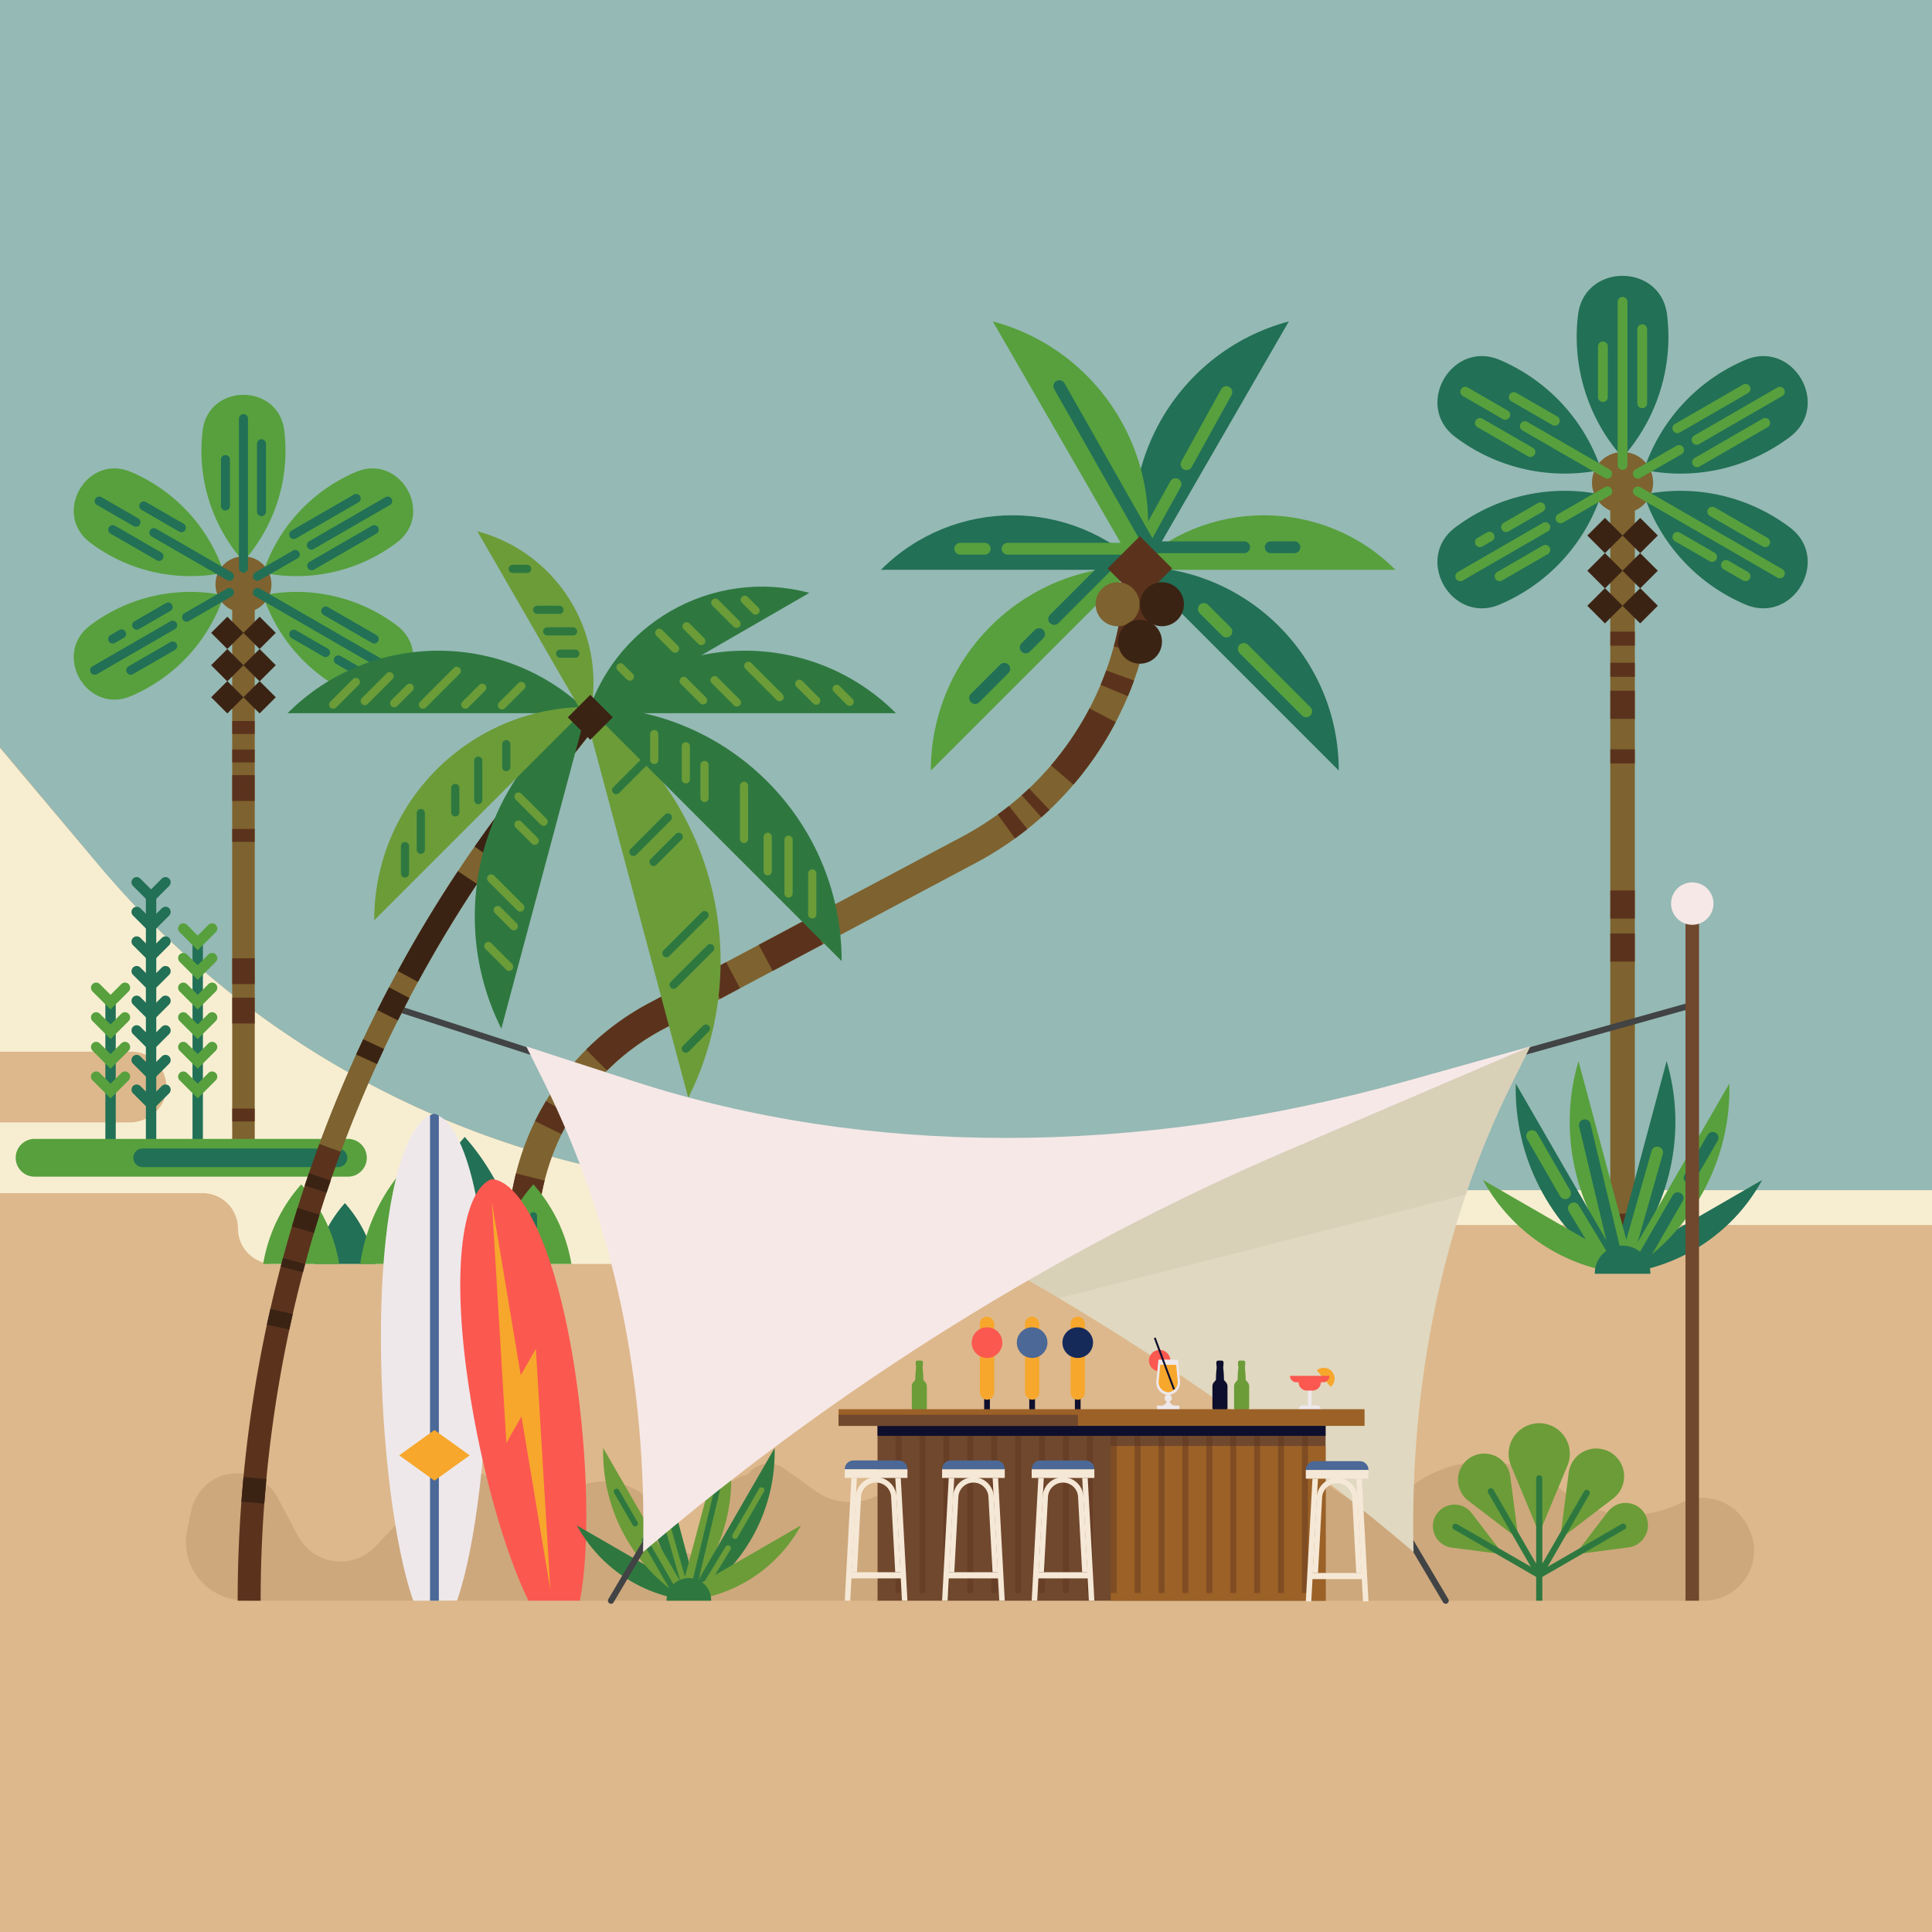 <?xml version="1.0" encoding="utf-8"?>
<svg xmlns="http://www.w3.org/2000/svg" data-name="beach bar scene" id="beach_bar_scene" viewBox="0 0 3968.5 3968.5">
  <defs>
    <style>.cls-1{fill:#95b9b4;}.cls-2{fill:#ddb88c;}.cls-3{fill:#f7eed2;}.cls-10,.cls-14,.cls-15,.cls-16,.cls-17,.cls-18,.cls-19,.cls-20,.cls-21,.cls-22,.cls-23,.cls-24,.cls-25,.cls-27,.cls-28,.cls-4,.cls-42,.cls-43,.cls-45,.cls-46,.cls-47,.cls-48,.cls-49,.cls-5,.cls-50,.cls-51,.cls-6,.cls-7{fill:none;stroke-miterlimit:10;}.cls-10,.cls-17,.cls-22,.cls-23,.cls-25,.cls-4,.cls-5{stroke:#227056;}.cls-10,.cls-16,.cls-17,.cls-19,.cls-21,.cls-23,.cls-24,.cls-25,.cls-27,.cls-4,.cls-43,.cls-45,.cls-46,.cls-50,.cls-51,.cls-6{stroke-linecap:round;}.cls-4,.cls-5,.cls-6{stroke-width:21.32px;}.cls-16,.cls-19,.cls-20,.cls-21,.cls-24,.cls-6{stroke:#57a03d;}.cls-14,.cls-18,.cls-48,.cls-7{stroke:#7e622f;}.cls-7{stroke-width:46.27px;}.cls-8{fill:#57a03d;}.cls-9{fill:#5b331d;}.cls-10{stroke-width:18.51px;}.cls-11{fill:#7e622f;}.cls-12{fill:#3b2314;}.cls-13{fill:#227056;}.cls-14,.cls-15{stroke-width:60.72px;}.cls-15,.cls-47{stroke:#5b331d;}.cls-16,.cls-17{stroke-width:24.29px;}.cls-18{stroke-width:50.48px;}.cls-19{stroke-width:20.19px;}.cls-20,.cls-21,.cls-22,.cls-23{stroke-width:15px;}.cls-24,.cls-25{stroke-width:23.87px;}.cls-26{fill:#c9a478;opacity:0.77;}.cls-27,.cls-28{stroke:#414345;}.cls-27,.cls-28,.cls-42,.cls-43{stroke-width:12.62px;}.cls-29{fill:#e0d8c0;}.cls-30{fill:#c1b49a;opacity:0.22;}.cls-31{fill:#70482d;}.cls-32{fill:#0e0f2d;}.cls-33{fill:#f6a72c;}.cls-34{fill:#fb5850;}.cls-35{fill:#4b6897;}.cls-36{fill:#162a5a;}.cls-37{fill:#9b6127;}.cls-38{opacity:0.44;}.cls-39{fill:#6b9c38;}.cls-40{fill:#eee8eb;}.cls-41{fill:#f5e8d6;}.cls-42,.cls-43,.cls-46,.cls-50{stroke:#2e7840;}.cls-44{fill:#2e7840;}.cls-45,.cls-51{stroke:#6b9c38;}.cls-45,.cls-46{stroke-width:11.59px;}.cls-47,.cls-48,.cls-49{stroke-width:47.21px;}.cls-49{stroke:#3b2314;}.cls-50,.cls-51{stroke-width:16.83px;}.cls-52{fill:#f6e8e7;}</style>
  </defs>
  <title>beach_bar_12</title>
  <rect class="cls-1" height="3968.51" width="3968.5"/>
  <path class="cls-2" d="M0,1535.13,200.35,1774.4A1872.46,1872.46,0,0,0,1636,2444.79H3968.5V3968.51H0Z"/>
  <path class="cls-3" d="M0,2305.55H266.1c39.79,0,74.48-30.66,75.68-70.43a72.68,72.68,0,0,0-72.64-74.91H0v-623.7L200.35,1774.4A1872.46,1872.46,0,0,0,1636,2444.79H3968.5v71.4H2833.16a1595.8,1595.8,0,0,0-355.23,40h0a1596.32,1596.32,0,0,1-355.23,40H561.47a72.67,72.67,0,0,1-72.67-72.67h0a72.68,72.68,0,0,0-72.67-72.67H0Z"/>
  <polyline class="cls-4" points="280.75 2238.26 310.33 2267.83 339.9 2238.26"/>
  <polyline class="cls-4" points="280.75 2177.41 310.33 2206.98 339.9 2177.41"/>
  <polyline class="cls-4" points="280.75 2116.55 310.33 2146.13 339.9 2116.55"/>
  <polyline class="cls-4" points="280.75 2055.7 310.33 2085.28 339.9 2055.7"/>
  <polyline class="cls-4" points="280.75 1994.85 310.33 2024.42 339.9 1994.85"/>
  <polyline class="cls-4" points="280.75 1934 310.33 1963.57 339.9 1934"/>
  <polyline class="cls-4" points="280.75 1873.14 310.33 1902.72 339.9 1873.14"/>
  <polyline class="cls-4" points="280.75 1812.29 310.33 1841.87 339.9 1812.29"/>
  <line class="cls-5" x1="310.33" x2="310.33" y1="1841.87" y2="2346.96"/>
  <line class="cls-5" x1="406.1" x2="406.1" y1="1936.82" y2="2346.96"/>
  <polyline class="cls-6" points="376.53 2211.51 406.11 2241.08 435.68 2211.51"/>
  <polyline class="cls-6" points="376.53 2150.65 406.11 2180.23 435.68 2150.65"/>
  <polyline class="cls-6" points="376.53 2089.8 406.11 2119.38 435.68 2089.8"/>
  <polyline class="cls-6" points="376.53 2028.95 406.11 2058.52 435.68 2028.95"/>
  <polyline class="cls-6" points="376.53 1968.1 406.11 1997.67 435.68 1968.1"/>
  <polyline class="cls-6" points="376.53 1907.24 406.11 1936.82 435.68 1907.24"/>
  <line class="cls-5" x1="227.09" x2="227.09" y1="2058.52" y2="2346.96"/>
  <polyline class="cls-6" points="197.52 2211.51 227.09 2241.08 256.67 2211.51"/>
  <polyline class="cls-6" points="197.52 2150.65 227.09 2180.23 256.67 2150.65"/>
  <polyline class="cls-6" points="197.52 2089.8 227.09 2119.38 256.67 2089.8"/>
  <polyline class="cls-6" points="197.52 2028.95 227.09 2058.52 256.67 2028.95"/>
  <line class="cls-7" x1="500.11" x2="500.11" y1="1153.15" y2="2364.75"/>
  <path class="cls-8" d="M500.11,1153.15a342.17,342.17,0,0,1-83.83-268.57c11.79-98,155.88-98,167.66,0A342.13,342.13,0,0,1,500.11,1153.15Z"/>
  <path class="cls-8" d="M540.35,1176.39A342.17,342.17,0,0,1,731,969.5c90.76-38.79,162.8,86,83.83,145.2A342.15,342.15,0,0,1,540.35,1176.39Z"/>
  <path class="cls-8" d="M459.87,1222.85a342.16,342.16,0,0,0-274.5,61.68c-79,59.21-6.92,184,83.83,145.2A342.15,342.15,0,0,0,459.87,1222.85Z"/>
  <path class="cls-8" d="M540.35,1222.85a342.15,342.15,0,0,1,274.5,61.68c79,59.21,6.93,184-83.83,145.2A342.17,342.17,0,0,1,540.35,1222.85Z"/>
  <path class="cls-8" d="M459.87,1176.39A342.14,342.14,0,0,0,269.2,969.5c-90.75-38.79-162.79,86-83.83,145.2A342.16,342.16,0,0,0,459.87,1176.39Z"/>
  <rect class="cls-9" height="53.02" transform="translate(1000.22 3989.77) rotate(180)" width="45.98" x="477.12" y="1968.38"/>
  <rect class="cls-9" height="53.02" transform="translate(1000.22 3237.5) rotate(180)" width="45.98" x="477.12" y="1592.24"/>
  <rect class="cls-9" height="26.51" transform="translate(1000.22 3431.84) rotate(180)" width="45.98" x="477.12" y="1702.67"/>
  <rect class="cls-9" height="26.51" transform="translate(1000.22 4580.7) rotate(180)" width="45.98" x="477.12" y="2277.1"/>
  <rect class="cls-9" height="26.51" transform="translate(1000.22 2988.57) rotate(180)" width="45.98" x="477.12" y="1481.03"/>
  <rect class="cls-9" height="26.51" transform="translate(1000.22 3105.72) rotate(180)" width="45.98" x="477.12" y="1539.6"/>
  <rect class="cls-9" height="53.02" transform="translate(1000.22 4151.72) rotate(180)" width="45.98" x="477.12" y="2049.35"/>
  <line class="cls-10" x1="463.09" x2="463.09" y1="1039.3" y2="943.89"/>
  <line class="cls-10" x1="537.13" x2="537.13" y1="911.5" y2="1051.01"/>
  <line class="cls-10" x1="603.26" x2="731.71" y1="1097.99" y2="1023.83"/>
  <line class="cls-10" x1="768.72" x2="640.33" y1="1087.96" y2="1162.08"/>
  <line class="cls-10" x1="326.65" x2="231.51" y1="1142.89" y2="1087.95"/>
  <line class="cls-10" x1="295.31" x2="372.54" y1="1039.3" y2="1083.89"/>
  <line class="cls-10" x1="669.09" x2="768.72" y1="1255.1" y2="1312.62"/>
  <line class="cls-10" x1="668.71" x2="603.38" y1="1340.37" y2="1302.66"/>
  <line class="cls-10" x1="731.7" x2="694.87" y1="1376.74" y2="1355.48"/>
  <line class="cls-10" x1="354.74" x2="268.53" y1="1326.96" y2="1376.74"/>
  <line class="cls-10" x1="280.74" x2="345.43" y1="1284.2" y2="1246.85"/>
  <line class="cls-10" x1="231.51" x2="249.7" y1="1312.62" y2="1302.12"/>
  <circle class="cls-11" cx="500.11" cy="1200.39" r="57.5"/>
  <rect class="cls-12" height="46.96" transform="translate(1829.56 1842.08) rotate(135)" width="46.96" x="509.8" y="1276.48"/>
  <rect class="cls-12" height="46.96" transform="translate(1716.33 1889) rotate(135)" width="46.96" x="443.47" y="1276.48"/>
  <rect class="cls-12" height="46.96" transform="translate(1876.48 1955.41) rotate(135)" width="46.96" x="509.8" y="1342.84"/>
  <rect class="cls-12" height="46.96" transform="translate(1763.24 2002.33) rotate(135)" width="46.96" x="443.47" y="1342.84"/>
  <rect class="cls-12" height="46.96" transform="translate(1923.12 2067.94) rotate(135)" width="46.96" x="509.8" y="1408.79"/>
  <rect class="cls-12" height="46.96" transform="translate(1809.89 2114.86) rotate(135)" width="46.96" x="443.47" y="1408.79"/>
  <line class="cls-10" x1="500.11" x2="500.11" y1="1167.1" y2="859.98"/>
  <line class="cls-10" x1="639.54" x2="796.4" y1="1119.79" y2="1029.23"/>
  <line class="cls-10" x1="528.86" x2="606.5" y1="1183.69" y2="1138.87"/>
  <line class="cls-10" x1="383.29" x2="471.37" y1="1267.74" y2="1216.88"/>
  <line class="cls-10" x1="194.49" x2="354.76" y1="1376.74" y2="1284.21"/>
  <line class="cls-10" x1="528.86" x2="796.4" y1="1216.88" y2="1371.35"/>
  <line class="cls-10" x1="316.07" x2="471.37" y1="1094.03" y2="1183.69"/>
  <line class="cls-10" x1="203.83" x2="279.28" y1="1029.23" y2="1072.79"/>
  <path class="cls-8" d="M714.62,2417H71.06a38.81,38.81,0,0,1-38.81-38.81h0a38.82,38.82,0,0,1,38.81-38.82H714.62a38.82,38.82,0,0,1,38.82,38.82h0A38.81,38.81,0,0,1,714.62,2417Z"/>
  <path class="cls-13" d="M694.32,2397.34H293a19.12,19.12,0,0,1-19.11-19.11h0A19.11,19.11,0,0,1,293,2359.12H694.32a19.1,19.1,0,0,1,19.11,19.11h0A19.11,19.11,0,0,1,694.32,2397.34Z"/>
  <path class="cls-8" d="M2866.29,1170.39c-149.28-149.29-391.31-149.29-540.6,0Z"/>
  <path class="cls-13" d="M2350.14,1170.39c-149.28-149.29-391.32-149.29-540.6,0Z"/>
  <path class="cls-14" d="M2339.91,1163.89h0a658.69,658.69,0,0,1-349.44,581.58l-642.93,341.88a515.85,515.85,0,0,0-273.66,455.47h0"/>
  <path class="cls-15" d="M1089.28,2417.63a515.67,515.67,0,0,0-15.4,125.19h0"/>
  <path class="cls-15" d="M1147.55,2277.14q-11.46,19.09-21.27,39.14"/>
  <path class="cls-15" d="M1393.08,2063.13l-45.54,24.22a515.24,515.24,0,0,0-122.06,90.17"/>
  <line class="cls-15" x1="1505.83" x2="1464.99" y1="2003.18" y2="2024.9"/>
  <line class="cls-15" x1="1675.99" x2="1572.85" y1="1912.7" y2="1967.54"/>
  <path class="cls-15" d="M2091.41,1679.3q-11.85,9.42-24.18,18.34"/>
  <path class="cls-15" d="M2134.81,1641.54q-7.82,7.43-15.9,14.62"/>
  <path class="cls-15" d="M2264.88,1469.21a659.59,659.59,0,0,1-83,122.76"/>
  <path class="cls-15" d="M2300.84,1387.42q-5.65,15.66-12.08,31"/>
  <path class="cls-15" d="M2339.91,1163.89h0a658.5,658.5,0,0,1-22.73,171.64"/>
  <path class="cls-13" d="M2647.38,660.2c-229.6,61.52-365.84,297.51-304.33,527.1Z"/>
  <path class="cls-8" d="M2039.29,660.2c229.59,61.52,365.84,297.51,304.32,527.1Z"/>
  <path class="cls-8" d="M2331,1163.76c-231.38,0-418.95,187.57-418.95,419Z"/>
  <path class="cls-13" d="M2331,1163.76c231.37,0,418.94,187.57,418.94,419Z"/>
  <line class="cls-16" x1="2437.24" x2="2519.08" y1="953.51" y2="805.34"/>
  <line class="cls-16" x1="2342.98" x2="2414.56" y1="1124.14" y2="994.55"/>
  <line class="cls-16" x1="2519.09" x2="2472.79" y1="1297.22" y2="1250.91"/>
  <line class="cls-16" x1="2683.04" x2="2554.77" y1="1461.16" y2="1332.89"/>
  <line class="cls-16" x1="2069.71" x2="2327.8" y1="1127.18" y2="1127.18"/>
  <line class="cls-16" x1="1972.56" x2="2022.66" y1="1127.18" y2="1127.18"/>
  <line class="cls-17" x1="2165.37" x2="2276.94" y1="1271.4" y2="1159.82"/>
  <line class="cls-17" x1="2106.92" x2="2134.25" y1="1329.85" y2="1302.52"/>
  <line class="cls-17" x1="2002.93" x2="2062.89" y1="1433.84" y2="1373.87"/>
  <line class="cls-17" x1="2175.99" x2="2355.13" y1="793.2" y2="1108.96"/>
  <line class="cls-17" x1="2555.51" x2="2347.54" y1="1124.14" y2="1124.14"/>
  <line class="cls-17" x1="2658.75" x2="2610.16" y1="1124.14" y2="1124.14"/>
  <rect class="cls-9" height="93.78" transform="translate(1511.43 -1313.64) rotate(45)" width="93.78" x="2294.55" y="1120.77"/>
  <path class="cls-11" d="M2340.77,1241.14a45.15,45.15,0,1,1-45.15-45.14A45.15,45.15,0,0,1,2340.77,1241.14Z"/>
  <path class="cls-12" d="M2431.91,1241.14a45.15,45.15,0,1,1-45.15-45.14A45.14,45.14,0,0,1,2431.91,1241.14Z"/>
  <path class="cls-12" d="M2386.76,1318.1a45.15,45.15,0,1,1-45.14-45.14A45.14,45.14,0,0,1,2386.76,1318.1Z"/>
  <line class="cls-18" x1="3332.88" x2="3332.88" y1="939.81" y2="2588.63"/>
  <path class="cls-13" d="M3332.88,939.81a373.28,373.28,0,0,1-91.45-293c12.86-106.89,170-106.89,182.9,0A373.25,373.25,0,0,1,3332.88,939.81Z"/>
  <path class="cls-13" d="M3376.78,965.15a373.25,373.25,0,0,1,208-225.68c99-42.31,177.59,93.81,91.45,158.39C3593.13,960.16,3485,987.4,3376.78,965.15Z"/>
  <path class="cls-13" d="M3289,1015.83a373.28,373.28,0,0,0-299.44,67.29c-86.14,64.59-7.56,200.71,91.44,158.4A373.25,373.25,0,0,0,3289,1015.83Z"/>
  <path class="cls-13" d="M3376.78,1015.83a373.29,373.29,0,0,1,299.44,67.29c86.14,64.59,7.55,200.71-91.45,158.4A373.27,373.27,0,0,1,3376.78,1015.83Z"/>
  <path class="cls-13" d="M3289,965.15c-34.84-104.84-112.5-184.87-208-225.68-99-42.31-177.58,93.81-91.44,158.39A373.21,373.21,0,0,0,3289,965.15Z"/>
  <rect class="cls-9" height="57.83" transform="translate(6665.77 3716.03) rotate(180)" width="50.16" x="3307.8" y="1829.1"/>
  <rect class="cls-9" height="57.83" transform="translate(6665.77 2895.41) rotate(180)" width="50.16" x="3307.8" y="1418.79"/>
  <rect class="cls-9" height="28.92" transform="translate(6665.77 3107.41) rotate(180)" width="50.16" x="3307.8" y="1539.25"/>
  <rect class="cls-9" height="28.92" transform="translate(6665.77 5014.94) rotate(180)" width="50.16" x="3307.8" y="2493.01"/>
  <rect class="cls-9" height="28.91" transform="translate(6665.77 2623.87) rotate(180)" width="50.16" x="3307.8" y="1297.48"/>
  <rect class="cls-9" height="28.91" transform="translate(6665.77 2751.66) rotate(180)" width="50.16" x="3307.8" y="1361.37"/>
  <rect class="cls-9" height="57.83" transform="translate(6665.77 3892.69) rotate(180)" width="50.16" x="3307.8" y="1917.43"/>
  <line class="cls-19" x1="3292.5" x2="3292.5" y1="815.61" y2="711.54"/>
  <line class="cls-19" x1="3373.27" x2="3373.27" y1="676.2" y2="828.38"/>
  <line class="cls-19" x1="3445.4" x2="3585.52" y1="879.63" y2="798.74"/>
  <line class="cls-19" x1="3625.89" x2="3485.84" y1="868.69" y2="949.55"/>
  <line class="cls-19" x1="3143.66" x2="3039.87" y1="928.61" y2="868.69"/>
  <line class="cls-19" x1="3109.47" x2="3193.72" y1="815.61" y2="864.25"/>
  <line class="cls-19" x1="3517.22" x2="3625.9" y1="1051.02" y2="1113.76"/>
  <line class="cls-19" x1="3516.79" x2="3445.53" y1="1144.04" y2="1102.89"/>
  <line class="cls-19" x1="3585.51" x2="3545.34" y1="1183.71" y2="1160.52"/>
  <line class="cls-19" x1="3174.3" x2="3080.26" y1="1129.41" y2="1183.71"/>
  <line class="cls-19" x1="3093.58" x2="3164.15" y1="1082.76" y2="1042.02"/>
  <line class="cls-19" x1="3039.87" x2="3059.72" y1="1113.77" y2="1102.31"/>
  <path class="cls-11" d="M3270.16,991.33a62.73,62.73,0,1,1,62.72,62.73A62.72,62.72,0,0,1,3270.16,991.33Z"/>
  <rect class="cls-12" height="51.22" transform="translate(6529.15 -504.51) rotate(135)" width="51.22" x="3343.45" y="1074.34"/>
  <rect class="cls-12" height="51.22" transform="translate(6405.63 -453.35) rotate(135)" width="51.22" x="3271.1" y="1074.34"/>
  <rect class="cls-12" height="51.22" transform="translate(6580.32 -380.97) rotate(135)" width="51.22" x="3343.45" y="1146.73"/>
  <rect class="cls-12" height="51.22" transform="translate(6456.8 -329.81) rotate(135)" width="51.22" x="3271.1" y="1146.73"/>
  <rect class="cls-12" height="51.22" transform="translate(6631.2 -258.13) rotate(135)" width="51.22" x="3343.45" y="1218.67"/>
  <rect class="cls-12" height="51.22" transform="translate(6507.69 -206.97) rotate(135)" width="51.22" x="3271.1" y="1218.67"/>
  <line class="cls-19" x1="3332.88" x2="3332.88" y1="955.02" y2="620"/>
  <line class="cls-19" x1="3484.98" x2="3656.09" y1="903.42" y2="804.62"/>
  <line class="cls-19" x1="3364.24" x2="3448.94" y1="973.12" y2="924.22"/>
  <line class="cls-19" x1="3205.45" x2="3301.53" y1="1064.8" y2="1009.33"/>
  <line class="cls-19" x1="2999.5" x2="3174.33" y1="1183.71" y2="1082.77"/>
  <line class="cls-19" x1="3364.24" x2="3656.09" y1="1009.33" y2="1177.83"/>
  <line class="cls-19" x1="3132.12" x2="3301.53" y1="875.31" y2="973.12"/>
  <line class="cls-19" x1="3009.68" x2="3091.98" y1="804.62" y2="852.14"/>
  <path class="cls-13" d="M708.46,2471.25a268.82,268.82,0,0,0-62.5,125H771A268.82,268.82,0,0,0,708.46,2471.25Z"/>
  <path class="cls-8" d="M831.54,2398.58a378,378,0,0,0-91.69,197.67H923.23A378,378,0,0,0,831.54,2398.58Z"/>
  <path class="cls-13" d="M954.62,2335.35a472.71,472.71,0,0,0-116.42,260.9H1071A472.85,472.85,0,0,0,954.62,2335.35Z"/>
  <path class="cls-8" d="M1095.65,2432.79a326.44,326.44,0,0,0-78.09,163.46h156.18A326.6,326.6,0,0,0,1095.65,2432.79Z"/>
  <path class="cls-8" d="M618.71,2432.79a326.5,326.5,0,0,0-78.08,163.46H696.8A326.44,326.44,0,0,0,618.71,2432.79Z"/>
  <line class="cls-20" x1="954.62" x2="954.62" y1="2537.79" y2="2596.25"/>
  <line class="cls-21" x1="954.62" x2="954.62" y1="2398.58" y2="2537.79"/>
  <line class="cls-21" x1="994.92" x2="994.92" y1="2453.3" y2="2560.99"/>
  <line class="cls-21" x1="907.73" x2="907.73" y1="2471.25" y2="2560.99"/>
  <line class="cls-22" x1="1095.65" x2="1095.65" y1="2551.61" y2="2596.25"/>
  <line class="cls-23" x1="1095.65" x2="1095.65" y1="2497.42" y2="2551.61"/>
  <line class="cls-22" x1="618.71" x2="618.71" y1="2551.61" y2="2596.25"/>
  <line class="cls-23" x1="618.71" x2="618.71" y1="2497.42" y2="2551.61"/>
  <line class="cls-22" x1="831.54" x2="831.54" y1="2527.65" y2="2596.25"/>
  <line class="cls-23" x1="831.54" x2="831.54" y1="2440.47" y2="2527.65"/>
  <path class="cls-13" d="M3423.41,2179.59c42.67,144.6,8.06,300.94-89,413.89-7.67,8.93-22.18,1.24-19.13-10.14Z"/>
  <line class="cls-24" x1="3342.38" x2="3404.07" y1="2583.85" y2="2367.14"/>
  <path class="cls-8" d="M3242.35,2179.59c-42.67,144.6-8.06,300.94,89.05,413.89,7.68,8.93,22.18,1.24,19.14-10.14Z"/>
  <line class="cls-25" x1="3320.34" x2="3255.37" y1="2583.12" y2="2311.22"/>
  <path class="cls-13" d="M3113.51,2225.71c-3.79,150.71,70.1,292.77,193.13,376.73,9.73,6.64,21.75-4.55,15.86-14.75Z"/>
  <line class="cls-24" x1="3214.92" x2="3146.97" y1="2451.19" y2="2333.5"/>
  <line class="cls-24" x1="3293.34" x2="3232.71" y1="2582.27" y2="2482"/>
  <path class="cls-8" d="M3046.14,2423.81c52.8,97,145.84,164.41,251.54,186.29,20.28,4.19,30.8-23.28,12.86-33.64Z"/>
  <path class="cls-13" d="M3619.62,2423.81c-55.82,102.56-156.6,172-269.78,189.59-16.53,2.56-24.28-19.81-9.8-28.17Z"/>
  <path class="cls-8" d="M3552.26,2225.71c3.79,150.71-70.1,292.77-193.14,376.73-9.73,6.64-21.75-4.55-15.86-14.75Z"/>
  <line class="cls-25" x1="3470.36" x2="3517.95" y1="2419.23" y2="2337.09"/>
  <line class="cls-25" x1="3366.13" x2="3446.21" y1="2599.76" y2="2461.06"/>
  <path class="cls-13" d="M3390,2616.45a57.08,57.08,0,1,0-114.15,0Z"/>
  <path class="cls-26" d="M383.24,3151q.69-5.16,1.77-10.36l7.27-35.21c7.94-38.46,37.37-70.09,76-77.33A95.61,95.61,0,0,1,570.65,3077l41.66,78.21c31.74,59.59,112.6,70.41,158.88,21.27l137.42-145.91c17.24-18.3,44.46-22.11,66.69-10.37a323.62,323.62,0,0,0,231.38,27.32,135.92,135.92,0,0,1,164.53,94.88c10.48,36.69,46.27,60.36,84.32,52.53l.18-.28a120.88,120.88,0,0,1-2.16-42.18c.49-3.94,1.13-7.89,2-11.85l7.22-34.94c7.78-37.69,36.19-68.72,73.36-77,16.42-22.73,49.43-30.22,74.55-12.22l63.91,45.79c44.1,31.6,104.63,31.37,146.45-3.19a246.69,246.69,0,0,1,150.35-56.45h9.9a238.13,238.13,0,0,1,109.08,26.25c33.57,17.31,70.12,28.85,107.89,28.72a322.07,322.07,0,0,0,79-10.07,135.91,135.91,0,0,1,164.06,93.24c9.24,30.95,35.63,54.76,67.92,55.65a72.05,72.05,0,0,0,73.21-59.72l14.86-85.84c6.73-38.9,51.82-57.37,83.9-34.38L2745,3062.3c44.1,31.6,104.62,31.37,146.44-3.19a246.72,246.72,0,0,1,150.35-56.45h5c57.56,0,114.36,18.48,158.22,55.74,66.68,56.64,162.75,71.12,247,28.84,52.75-26.45,117-1.24,140.56,52.85l1.69,3.9c29.62,68-20.18,144-94.3,144H506.71C431,3288,373.2,3226.08,383.24,3151Z"/>
  <line class="cls-27" x1="2969.55" x2="2542.05" y1="3287.97" y2="2565.95"/>
  <line class="cls-28" x1="1301.43" x2="805.04" y1="2228.75" y2="2067.9"/>
  <line class="cls-28" x1="3476.05" x2="2888.04" y1="2064.31" y2="2228.75"/>
  <path class="cls-29" d="M2903.54,3188h0C2500,2844.85,2051,2565.07,1579.67,2363.13L1081.11,2149.5l347.67,126.09c555.68,155.4,1014.69,100.7,1494.24-54.7l220.31-71.39-36.43,73.3c-142.52,286.75-211.84,615.72-203.36,965.16Z"/>
  <path class="cls-30" d="M2923,2220.89l220.31-71.39-36.43,73.3a1866.93,1866.93,0,0,0-95.91,231l-836.1,212.73a5075.47,5075.47,0,0,0-595.22-303.43L1081.11,2149.5l347.67,126.09C1984.46,2431,2443.47,2376.29,2923,2220.89Z"/>
  <rect class="cls-31" height="1431.92" transform="translate(6952.1 5144.02) rotate(180)" width="27.74" x="3462.18" y="1856.05"/>
  <rect class="cls-31" height="376.19" width="920.3" x="1802.55" y="2911.76"/>
  <rect class="cls-32" height="117.26" width="11.76" x="2021.57" y="2817.26"/>
  <rect class="cls-32" height="117.26" width="11.76" x="2114.22" y="2817.26"/>
  <rect class="cls-32" height="117.26" width="11.76" x="2207.89" y="2817.26"/>
  <rect class="cls-33" height="170.7" rx="14.71" width="29.41" x="2012.75" y="2704.44"/>
  <rect class="cls-33" height="170.7" rx="14.71" width="29.41" x="2105.4" y="2704.44"/>
  <path class="cls-33" d="M2213.78,2704.44h0a14.71,14.71,0,0,0-14.71,14.71v141.29a14.71,14.71,0,0,0,14.71,14.71h0a14.71,14.71,0,0,0,14.7-14.71V2719.15A14.71,14.71,0,0,0,2213.78,2704.44Z"/>
  <circle class="cls-34" cx="2027.46" cy="2757.88" r="31.47"/>
  <circle class="cls-35" cx="2120.1" cy="2757.88" r="31.47"/>
  <circle class="cls-36" cx="2213.78" cy="2757.88" r="31.47"/>
  <rect class="cls-37" height="317.79" width="441.21" x="2281.64" y="2970.17"/>
  <g class="cls-38">
    <rect class="cls-9" height="330.02" width="12.21" x="1839.77" y="2942.13"/>
    <rect class="cls-9" height="330.02" width="12.21" x="1888.87" y="2942.13"/>
    <rect class="cls-9" height="330.02" width="12.21" x="1937.97" y="2942.13"/>
    <rect class="cls-9" height="330.02" width="12.21" x="1987.06" y="2942.13"/>
    <rect class="cls-9" height="330.02" width="12.21" x="2036.16" y="2942.13"/>
    <rect class="cls-9" height="330.02" width="12.21" x="2085.25" y="2942.13"/>
    <rect class="cls-9" height="330.02" width="12.21" x="2134.35" y="2942.13"/>
    <rect class="cls-9" height="330.02" width="12.21" x="2183.45" y="2942.13"/>
    <rect class="cls-9" height="330.02" width="12.21" x="2232.54" y="2942.13"/>
    <rect class="cls-9" height="330.02" width="12.21" x="2281.64" y="2942.13"/>
    <rect class="cls-9" height="330.02" width="12.21" x="2330.74" y="2942.13"/>
    <rect class="cls-9" height="330.02" width="12.21" x="2379.83" y="2942.13"/>
    <rect class="cls-9" height="330.02" width="12.21" x="2428.93" y="2942.13"/>
    <rect class="cls-9" height="330.02" width="12.21" x="2478.03" y="2942.13"/>
    <rect class="cls-9" height="330.02" width="12.21" x="2527.12" y="2942.13"/>
    <rect class="cls-9" height="330.02" width="12.21" x="2576.22" y="2942.13"/>
    <rect class="cls-9" height="330.02" width="12.21" x="2625.31" y="2942.13"/>
    <rect class="cls-9" height="330.02" width="12.21" x="2674.41" y="2942.13"/>
  </g>
  <rect class="cls-32" height="37.6" width="920.3" x="1802.55" y="2911.76"/>
  <path class="cls-39" d="M1895.77,2798.9l0-.49a3.8,3.8,0,0,0-3.8-3.67h-7.19a3.81,3.81,0,0,0-3.81,3.67l0,.5a30.63,30.63,0,0,0,.3,5.58v0a30.44,30.44,0,0,1,.19,7.2c0,.43-.07.82-.1,1.17a155.72,155.72,0,0,0-1.14,19.75c0,2.58-1.74,3.82-3.77,6.18a12.68,12.68,0,0,0-3.55,9v44.07a4.69,4.69,0,0,0,4.69,4.68h21.59a4.69,4.69,0,0,0,4.68-4.68v-44.07a12.68,12.68,0,0,0-3.54-9c-2-2.36-3.77-3.6-3.77-6.18a157.83,157.83,0,0,0-1.14-19.75c0-.34-.07-.73-.11-1.15a30.68,30.68,0,0,1,.2-7.23h0A30.84,30.84,0,0,0,1895.77,2798.9Z"/>
  <path class="cls-32" d="M2513.27,2798.9l0-.49a3.81,3.81,0,0,0-3.81-3.67h-7.19a3.81,3.81,0,0,0-3.81,3.67v.5a30.63,30.63,0,0,0,.3,5.58v0a30.44,30.44,0,0,1,.2,7.2c0,.43-.08.82-.11,1.17a157.83,157.83,0,0,0-1.14,19.75c0,2.58-1.74,3.82-3.77,6.18a12.68,12.68,0,0,0-3.54,9v44.07a4.69,4.69,0,0,0,4.68,4.68h21.59a4.69,4.69,0,0,0,4.69-4.68v-44.07a12.68,12.68,0,0,0-3.55-9c-2-2.36-3.77-3.6-3.77-6.18a155.72,155.72,0,0,0-1.14-19.75c0-.34-.06-.73-.1-1.15a30.16,30.16,0,0,1,.2-7.23h0A30.84,30.84,0,0,0,2513.27,2798.9Z"/>
  <path class="cls-39" d="M2557.8,2798.9l0-.49a3.81,3.81,0,0,0-3.81-3.67h-7.19a3.8,3.8,0,0,0-3.8,3.67l0,.5a30.63,30.63,0,0,0,.3,5.58v0a30.44,30.44,0,0,1,.2,7.2c0,.43-.07.82-.11,1.17a157.83,157.83,0,0,0-1.14,19.75c0,2.58-1.74,3.82-3.77,6.18a12.68,12.68,0,0,0-3.54,9v44.07a4.69,4.69,0,0,0,4.69,4.68h21.58a4.69,4.69,0,0,0,4.69-4.68v-44.07a12.72,12.72,0,0,0-3.54-9c-2-2.36-3.77-3.6-3.77-6.18a154.82,154.82,0,0,0-1.15-19.75c0-.34-.06-.73-.1-1.15a30.16,30.16,0,0,1,.2-7.23h0A30.84,30.84,0,0,0,2557.8,2798.9Z"/>
  <path class="cls-33" d="M2704.85,2814.81a22.21,22.21,0,1,1,28.61,34Z"/>
  <rect class="cls-40" height="37.64" width="7.49" x="2686.56" y="2850.88"/>
  <path class="cls-40" d="M2713.13,2895.22l-45.68,0h0a8.51,8.51,0,0,1,8.53-8.51h28.63a8.52,8.52,0,0,1,8.52,8.52Z"/>
  <path class="cls-34" d="M2649.71,2826.06a13.28,13.28,0,0,0,13.27,13.28h4.49a17,17,0,0,0,17,17h11.59a17,17,0,0,0,17.05-17h4.49a13.28,13.28,0,0,0,13.28-13.27Z"/>
  <path class="cls-34" d="M2403.69,2798.9a22,22,0,1,0-25.66,17.63A22,22,0,0,0,2403.69,2798.9Z"/>
  <path class="cls-40" d="M2423.93,2837.21l-4.24-44.48h-40.14l-4.24,44.48a25.78,25.78,0,0,0,23.22,28.11c.36,0,.73,0,1.09,0s.73,0,1.1,0A25.78,25.78,0,0,0,2423.93,2837.21Z"/>
  <path class="cls-40" d="M2407.08,2871.87a7.46,7.46,0,1,0-7.46,7.47A7.46,7.46,0,0,0,2407.08,2871.87Z"/>
  <path class="cls-40" d="M2414.06,2887.22a12.26,12.26,0,0,1-11.7-8.71h-5.47a12.27,12.27,0,0,1-11.71,8.71h-8.57v8.17h46v-8.17Z"/>
  <path class="cls-33" d="M2416,2803.43h-32.81l-3.2,33.5a20.92,20.92,0,0,0,18.84,22.81,3.17,3.17,0,0,0,.43,0l.33,0,.33,0a3,3,0,0,0,.42,0,20.9,20.9,0,0,0,18.85-22.81Z"/>
  <rect class="cls-32" height="113.1" transform="translate(-829.15 1014.48) rotate(-20.49)" width="3.93" x="2389.83" y="2744.38"/>
  <rect class="cls-37" height="34.27" width="1080.43" x="1722.49" y="2894.63"/>
  <rect class="cls-31" height="22.81" width="491.58" x="1722.49" y="2906.08"/>
  <polygon class="cls-41" points="1735.22 3287.95 1746.49 3287.95 1760.17 3035.82 1748.9 3035.82 1735.22 3287.95"/>
  <polygon class="cls-41" points="1863.97 3287.95 1852.7 3287.95 1839.03 3035.82 1850.3 3035.82 1863.97 3287.95"/>
  <rect class="cls-41" height="12.64" width="114.87" x="1743.16" y="3229.51"/>
  <rect class="cls-41" height="17.98" width="128.75" x="1735.22" y="3017.85"/>
  <path class="cls-35" d="M1846,2999.87h-92.8a18,18,0,0,0-18,18H1864A18,18,0,0,0,1846,2999.87Z"/>
  <path class="cls-41" d="M1760.32,3229.51l8.4-154.9a30.92,30.92,0,0,1,61.75,0l8.41,154.9h11L1841.48,3074a42,42,0,0,0-41.88-39.68h0a42,42,0,0,0-41.89,39.68l-8.43,155.49Z"/>
  <polygon class="cls-41" points="1935.12 3287.95 1946.38 3287.95 1960.06 3035.82 1948.79 3035.82 1935.12 3287.95"/>
  <polygon class="cls-41" points="2063.87 3287.95 2052.6 3287.95 2038.92 3035.82 2050.19 3035.82 2063.87 3287.95"/>
  <rect class="cls-41" height="12.64" width="114.87" x="1943.06" y="3229.51"/>
  <rect class="cls-41" height="17.98" width="128.75" x="1935.11" y="3017.85"/>
  <path class="cls-35" d="M2045.89,2999.87h-92.8a18,18,0,0,0-18,18h128.76A18,18,0,0,0,2045.89,2999.87Z"/>
  <path class="cls-41" d="M1960.21,3229.51l8.41-154.9a30.92,30.92,0,0,1,61.75,0l8.4,154.9h11L2041.37,3074a42,42,0,0,0-41.88-39.68h0a42,42,0,0,0-41.88,39.68l-8.44,155.49Z"/>
  <polygon class="cls-41" points="2682.24 3289.44 2693.51 3289.44 2707.19 3037.31 2695.92 3037.31 2682.24 3289.44"/>
  <polygon class="cls-41" points="2811 3289.44 2799.73 3289.44 2786.05 3037.31 2797.32 3037.31 2811 3289.44"/>
  <rect class="cls-41" height="12.64" width="114.87" x="2690.19" y="3231"/>
  <rect class="cls-41" height="17.98" width="128.75" x="2682.24" y="3019.33"/>
  <path class="cls-35" d="M2793,3001.36h-92.8a18,18,0,0,0-18,18H2811A18,18,0,0,0,2793,3001.36Z"/>
  <path class="cls-41" d="M2707.34,3231l8.41-154.9a30.92,30.92,0,0,1,61.75,0l8.4,154.9h11l-8.44-155.5a41.94,41.94,0,0,0-41.88-39.67h0a41.94,41.94,0,0,0-41.88,39.67L2696.3,3231Z"/>
  <polygon class="cls-41" points="2119.18 3287.95 2130.45 3287.95 2144.12 3035.82 2132.85 3035.82 2119.18 3287.95"/>
  <polygon class="cls-41" points="2247.93 3287.95 2236.66 3287.95 2222.98 3035.82 2234.25 3035.82 2247.93 3287.95"/>
  <rect class="cls-41" height="12.64" width="114.87" x="2127.12" y="3229.51"/>
  <rect class="cls-41" height="17.98" width="128.75" x="2119.18" y="3017.85"/>
  <path class="cls-35" d="M2230,2999.87h-92.8a18,18,0,0,0-18,18h128.75A18,18,0,0,0,2230,2999.87Z"/>
  <path class="cls-41" d="M2144.27,3229.51l8.41-154.9a30.92,30.92,0,0,1,61.75,0l8.4,154.9h11L2225.43,3074a42,42,0,0,0-41.88-39.68h0a42,42,0,0,0-41.88,39.68l-8.44,155.49Z"/>
  <path class="cls-39" d="M3161.75,3149.94l58-139.58a62.83,62.83,0,0,0-13.59-68.56h0a62.84,62.84,0,0,0-88.87,0h0a62.84,62.84,0,0,0-13.59,68.56Z"/>
  <line class="cls-42" x1="3161.75" x2="3161.75" y1="3209.16" y2="3287.97"/>
  <line class="cls-43" x1="3161.75" x2="3161.75" y1="3036.66" y2="3231.73"/>
  <path class="cls-39" d="M3204.52,3161.4l109.15-83.53a57.13,57.13,0,0,0,20.47-60.17h0a57.14,57.14,0,0,0-70-40.4h0a57.14,57.14,0,0,0-41.88,47.81Z"/>
  <line class="cls-43" x1="3259.29" x2="3161.75" y1="3066.54" y2="3235.48"/>
  <path class="cls-39" d="M3235.83,3192.71l109.32-14.25a45.85,45.85,0,0,0,38.35-33.59h0a45.83,45.83,0,0,0-32.41-56.13h0a45.84,45.84,0,0,0-48.26,16.42Z"/>
  <line class="cls-43" x1="3333.93" x2="3161.75" y1="3136.07" y2="3235.48"/>
  <path class="cls-39" d="M3087.67,3192.71l-105.75-13.79a44.34,44.34,0,0,1-37.1-32.49h0a44.34,44.34,0,0,1,31.36-54.3h0a44.32,44.32,0,0,1,46.68,15.88Z"/>
  <line class="cls-43" x1="3161.75" x2="2989.57" y1="3235.48" y2="3136.07"/>
  <path class="cls-39" d="M3119,3161.4l-103-78.84a54,54,0,0,1-19.32-56.79h0a53.93,53.93,0,0,1,66.06-38.14h0a53.93,53.93,0,0,1,39.52,45.13Z"/>
  <line class="cls-43" x1="3161.75" x2="3062.35" y1="3235.48" y2="3063.3"/>
  <path class="cls-40" d="M782.49,2753.73c-.81-282.29,47.09-449.77,108.59-466.23,61.6,16.09,110.42,183.23,111.22,465.52.59,208.39-25.14,424.2-63.41,534.79L887,3288H848.85C810,3177.58,783.08,2962,782.49,2753.73Z"/>
  <path class="cls-34" d="M963.28,2850.65c-37.84-249.87-12.29-405.22,46.58-428.86,63.25,5.19,133.66,146,171.47,395.89,26.89,177.33,30.44,364.07,9.83,470.29H1085.58C1037,3189.59,988.82,3019.16,963.28,2850.65Z"/>
  <polygon class="cls-33" points="1080.97 2892.54 1010.3 2468.77 1040.13 2964.03 1080.97 2892.54"/>
  <polygon class="cls-33" points="1059.88 2842.03 1130.54 3265.81 1100.72 2770.55 1059.88 2842.03"/>
  <path class="cls-35" d="M901.46,2291.46v996.47l-18.13,0V2290.85a44.63,44.63,0,0,1,8.39-3.35A45.32,45.32,0,0,1,901.46,2291.46Z"/>
  <polygon class="cls-33" points="892.38 3041.48 964.78 2989.4 892.38 2937.32 820.02 2989.4 892.38 3041.48"/>
  <path class="cls-44" d="M1342.38,2937.32c-34.25,116.06-6.48,241.55,71.47,332.21,6.17,7.17,17.81,1,15.36-8.14Z"/>
  <line class="cls-45" x1="1407.42" x2="1357.9" y1="3261.8" y2="3087.86"/>
  <path class="cls-39" d="M1487.71,2937.32c34.25,116.06,6.47,241.55-71.48,332.21-6.16,7.17-17.81,1-15.36-8.14Z"/>
  <line class="cls-46" x1="1425.11" x2="1477.26" y1="3261.22" y2="3042.97"/>
  <path class="cls-44" d="M1591.13,2974.33c3,121-56.27,235-155,302.4-7.81,5.33-17.45-3.65-12.73-11.84Z"/>
  <line class="cls-45" x1="1509.73" x2="1564.27" y1="3155.32" y2="3060.85"/>
  <line class="cls-45" x1="1446.78" x2="1495.45" y1="3260.53" y2="3180.05"/>
  <path class="cls-39" d="M1645.2,3133.35a299.19,299.19,0,0,1-201.9,149.52c-16.28,3.37-24.72-18.69-10.33-27Z"/>
  <path class="cls-44" d="M1184.88,3133.35a299.18,299.18,0,0,0,216.55,152.17c13.26,2.06,19.48-15.9,7.86-22.61Z"/>
  <path class="cls-39" d="M1239,2974.33c-3,121,56.27,235,155,302.4,7.81,5.33,17.46-3.65,12.73-11.84Z"/>
  <line class="cls-46" x1="1304.69" x2="1266.49" y1="3129.67" y2="3063.73"/>
  <line class="cls-46" x1="1388.35" x2="1324.08" y1="3274.57" y2="3163.25"/>
  <path class="cls-44" d="M1369.22,3288a45.82,45.82,0,1,1,91.63,0Z"/>
  <line class="cls-27" x1="1255.04" x2="1682.53" y1="3287.97" y2="2565.95"/>
  <path class="cls-44" d="M1210.38,1464.91c-171.11-171.11-448.54-171.11-619.65,0Z"/>
  <path class="cls-44" d="M1840.29,1464.91c-171.11-171.11-448.54-171.11-619.65,0Z"/>
  <path class="cls-47" d="M678.21,2357.48A2684.28,2684.28,0,0,0,511.8,3288h0"/>
  <path class="cls-48" d="M1205.52,1477.6l-114.15,144.23a2684.06,2684.06,0,0,0-413.16,735.65"/>
  <path class="cls-49" d="M523.66,3035.83q-2.38,25.4-4.31,50.86"/>
  <path class="cls-49" d="M578.37,2693.82q-3.66,16.08-7.11,32.21"/>
  <path class="cls-49" d="M604,2590.28q-2.32,8.64-4.59,17.29"/>
  <path class="cls-49" d="M633.77,2488q-5.91,18.9-11.53,37.89"/>
  <path class="cls-49" d="M656.88,2417.37q-4.32,12.59-8.51,25.22"/>
  <path class="cls-49" d="M767.41,2144.66q-7.33,15.57-14.45,31.23"/>
  <path class="cls-49" d="M820,2039q-12.13,23.07-23.8,46.37"/>
  <path class="cls-49" d="M960.17,1802.56q-65.8,99.06-122.39,203.18"/>
  <path class="cls-49" d="M1205.52,1477.6l-114.15,144.23q-50.65,64-97.12,130.65"/>
  <path class="cls-39" d="M1413.74,2255.1c142.22-283.8,49.39-630.23-215.67-804.9Z"/>
  <path class="cls-44" d="M1029.77,2112.94c-116.76-233-40.55-517.39,177-660.79Z"/>
  <path class="cls-39" d="M1206.83,1452.15c-242,0-438.16,196.17-438.16,438.16Z"/>
  <path class="cls-44" d="M1206.83,1452.15c288.29,0,522,233.71,522,522Z"/>
  <path class="cls-44" d="M1662.51,1217.85c-200.59-53.75-406.77,65.29-460.52,265.88Z"/>
  <path class="cls-39" d="M980.5,1091.23c171.67,46,273.55,222.45,227.55,394.13Z"/>
  <rect class="cls-12" height="65.33" transform="translate(1397.03 -425.82) rotate(45)" width="65.33" x="1179.86" y="1440.79"/>
  <line class="cls-50" x1="1408.78" x2="1450.09" y1="2154.11" y2="2112.79"/>
  <line class="cls-50" x1="1458.94" x2="1383.7" y1="1947.55" y2="2022.8"/>
  <line class="cls-50" x1="1301.08" x2="1371.89" y1="1749.85" y2="1679.03"/>
  <line class="cls-50" x1="1342.39" x2="1394.03" y1="1770.5" y2="1718.87"/>
  <line class="cls-50" x1="1368.94" x2="1447.14" y1="1957.88" y2="1879.68"/>
  <line class="cls-50" x1="1265.67" x2="1332.8" y1="1622.97" y2="1555.83"/>
  <line class="cls-51" x1="1003.05" x2="1045.83" y1="1943.13" y2="1985.91"/>
  <line class="cls-51" x1="1022.23" x2="1055.42" y1="1869.36" y2="1902.55"/>
  <line class="cls-51" x1="1008.95" x2="1068.7" y1="1804.44" y2="1864.19"/>
  <line class="cls-51" x1="1065.01" x2="1098.21" y1="1693.78" y2="1726.98"/>
  <line class="cls-51" x1="1065.01" x2="1116.65" y1="1636.24" y2="1687.88"/>
  <line class="cls-51" x1="1668.45" x2="1668.45" y1="1878.21" y2="1794.11"/>
  <line class="cls-51" x1="1619.76" x2="1619.76" y1="1835.42" y2="1724.77"/>
  <line class="cls-51" x1="1576.97" x2="1576.97" y1="1789.68" y2="1718.87"/>
  <line class="cls-51" x1="1528.29" x2="1528.29" y1="1723.29" y2="1614.11"/>
  <line class="cls-51" x1="1447.14" x2="1447.14" y1="1639.19" y2="1571.33"/>
  <line class="cls-51" x1="1408.78" x2="1408.78" y1="1600.83" y2="1532.97"/>
  <line class="cls-51" x1="1343.86" x2="1343.86" y1="1561" y2="1507.89"/>
  <line class="cls-51" x1="684.36" x2="730.84" y1="1447.39" y2="1400.92"/>
  <line class="cls-51" x1="749.28" x2="800.18" y1="1440.02" y2="1389.12"/>
  <line class="cls-51" x1="809.77" x2="841.49" y1="1444.44" y2="1412.72"/>
  <line class="cls-51" x1="868.79" x2="938.13" y1="1447.39" y2="1378.05"/>
  <line class="cls-51" x1="955.83" x2="990.51" y1="1447.39" y2="1412.72"/>
  <line class="cls-51" x1="1031.08" x2="1070.92" y1="1448.87" y2="1409.03"/>
  <line class="cls-51" x1="1404.35" x2="1444.19" y1="1398.71" y2="1438.54"/>
  <line class="cls-51" x1="1467.79" x2="1513.53" y1="1397.23" y2="1442.97"/>
  <line class="cls-51" x1="1537.14" x2="1601.32" y1="1367.72" y2="1431.9"/>
  <line class="cls-51" x1="1641.89" x2="1676.56" y1="1404.61" y2="1439.28"/>
  <line class="cls-51" x1="1718.61" x2="1745.17" y1="1414.93" y2="1441.49"/>
  <line class="cls-50" x1="831.9" x2="831.9" y1="1794.11" y2="1738.05"/>
  <line class="cls-50" x1="864.36" x2="864.36" y1="1670.18" y2="1745.42"/>
  <line class="cls-50" x1="935.18" x2="935.18" y1="1618.54" y2="1668.7"/>
  <line class="cls-50" x1="982.39" x2="982.39" y1="1562.47" y2="1643.62"/>
  <line class="cls-50" x1="1039.93" x2="1039.93" y1="1528.54" y2="1575.75"/>
  <line class="cls-50" x1="1150.59" x2="1181.57" y1="1342.64" y2="1342.64"/>
  <line class="cls-50" x1="1124.03" x2="1177.14" y1="1296.9" y2="1296.9"/>
  <line class="cls-50" x1="1103.37" x2="1149.11" y1="1252.64" y2="1252.64"/>
  <line class="cls-50" x1="1053.21" x2="1082.72" y1="1168.54" y2="1168.54"/>
  <line class="cls-51" x1="1274.52" x2="1293.7" y1="1370.67" y2="1389.85"/>
  <line class="cls-51" x1="1354.19" x2="1386.65" y1="1299.86" y2="1332.31"/>
  <line class="cls-51" x1="1410.25" x2="1440.5" y1="1286.58" y2="1316.82"/>
  <line class="cls-51" x1="1469.27" x2="1512.79" y1="1237.89" y2="1281.41"/>
  <line class="cls-51" x1="1529.76" x2="1551.89" y1="1231.99" y2="1254.12"/>
  <path class="cls-52" d="M1320.91,3188h0c403.54-343.11,852.58-622.89,1323.87-824.83l498.55-213.63L2888,2220.89c-555.69,155.4-1107.06,155.4-1586.61,0l-220.32-71.39,36.43,73.3c142.53,286.75,211.84,615.72,203.37,965.16Z"/>
  <circle class="cls-52" cx="3476.05" cy="1856.05" r="43.59"/>
</svg>